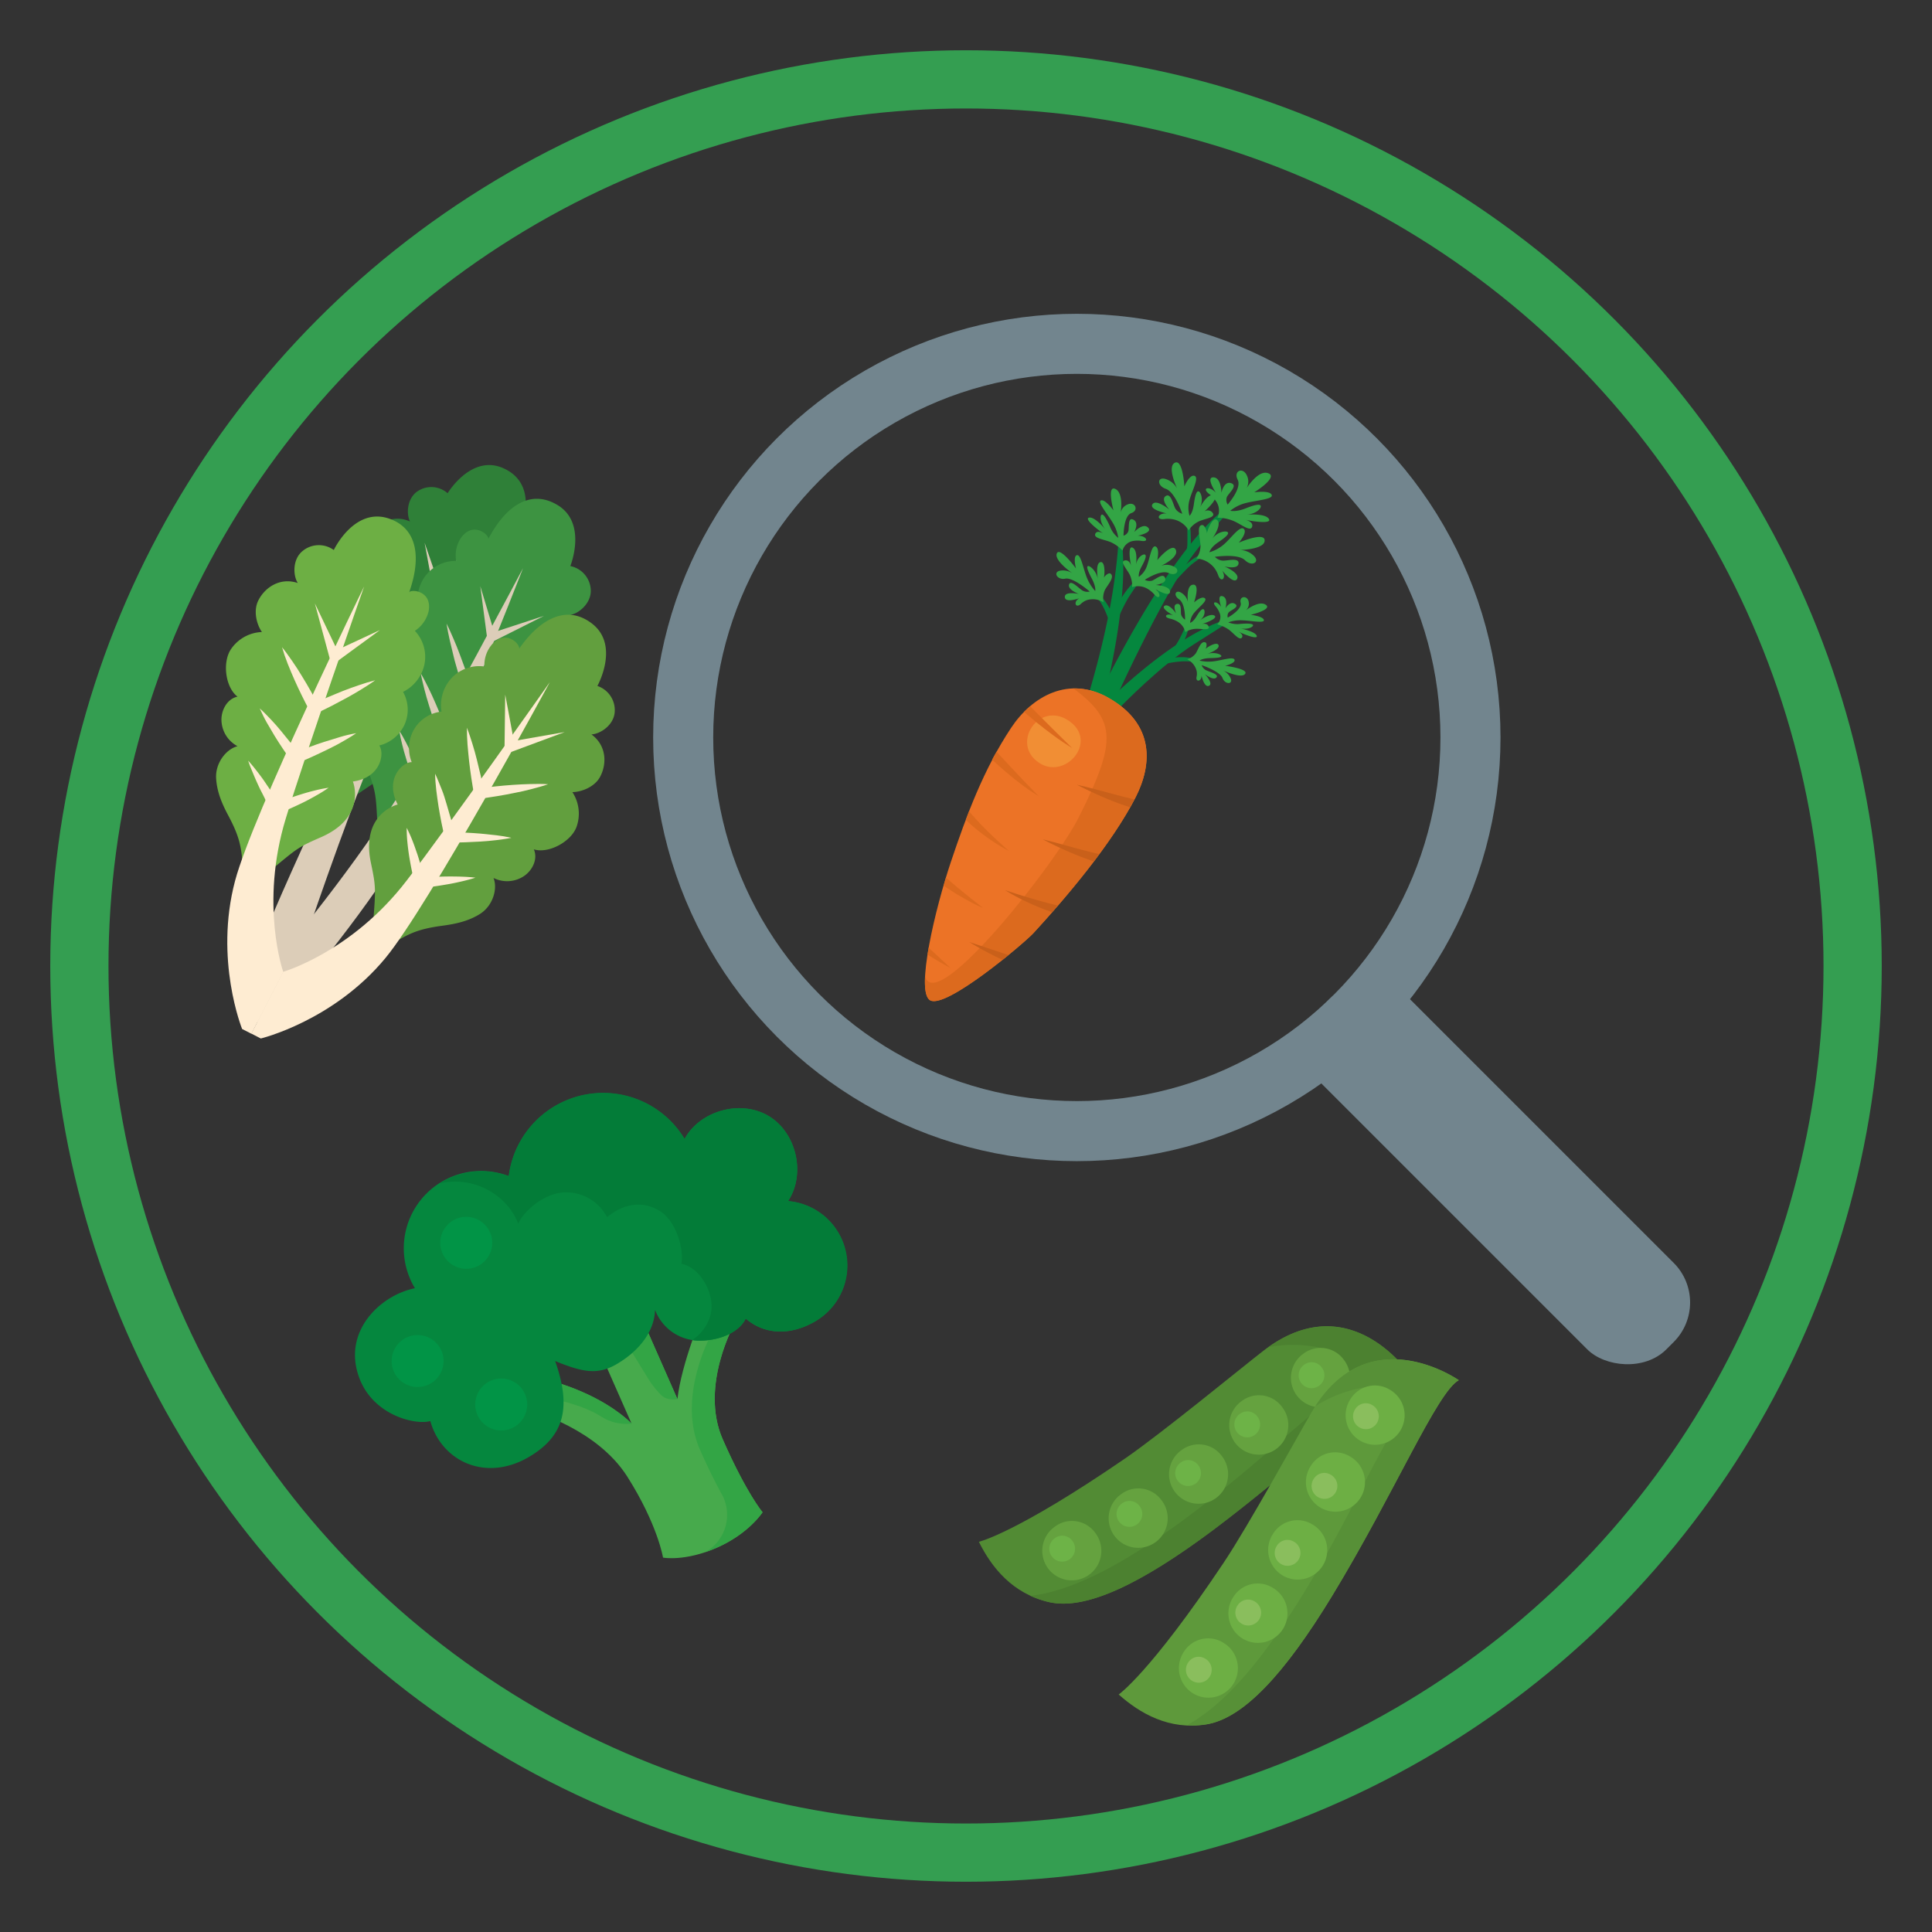 <svg xmlns="http://www.w3.org/2000/svg" viewBox="0 0 600 600"><rect x="0" y="0" width="600" height="600" fill="#333333" stroke="none"/><defs><style>.cls-1{fill:#47aa4c;}.cls-2{fill:#33a545;}.cls-3{fill:#05873e;}.cls-4{fill:#019446;}.cls-5{fill:#037c38;}.cls-6{fill:#528b34;}.cls-7{fill:#4c8130;}.cls-8{fill:#65a23f;}.cls-9{fill:#6db347;}.cls-10{fill:#5e993b;}.cls-11{fill:#579037;}.cls-12{fill:#6daf44;}.cls-13{fill:#8abe5d;}.cls-14{fill:#ec7326;}.cls-15{fill:#dc6a1e;}.cls-16{fill:#f18e34;}.cls-17{fill:#c9601a;}.cls-18{fill:#2f8038;}.cls-19{fill:#dccdb8;}.cls-20{fill:#3d9341;}.cls-21{fill:#feecd2;}.cls-22{fill:#629f3e;}.cls-23{fill:#72858e;}.cls-24,.cls-25{fill:none;stroke-miterlimit:10;}.cls-24{stroke:#72858e;stroke-width:18.65px;}.cls-25{stroke:#349e51;stroke-width:18.08px;}</style></defs><title>icone-piatti-pronti</title><g id="Layer_1" data-name="Layer 1"><path class="cls-1" d="M165.42,438.28s20,5.45,29.42,20.34,11.07,25.11,11.07,25.11,6.76,1.3,16.72-3.09,14.19-11,14.19-11-5-5.89-12.36-22.63,3.92-36.47,3.92-36.47l-10.09-2.93s-6.65,15.7-7.91,26.88l-9.77-22.18-14.75,6.5,10.28,23.31c-9.59-9.34-24.32-13.06-24.32-13.06Z"/><path class="cls-2" d="M210.38,434.48l-9.77-22.18-7.12,3.14L201.21,428a27.93,27.93,0,0,0,4.15,5.28C207.33,435.18,210.38,434.48,210.38,434.48Z"/><path class="cls-2" d="M228.38,410.53l-10.09-2.93s-.78,1.84-1.84,4.67l4.81,1.4S210,433.4,217.35,450.13c2.58,5.86,4.87,10.39,6.75,13.81a13.26,13.26,0,0,1-4.82,17.94l-.35.19c1.18-.39,2.41-.86,3.7-1.43,10-4.39,14.19-11,14.19-11s-5-5.89-12.36-22.63S228.38,410.53,228.38,410.53Z"/><path class="cls-2" d="M171.82,429.05h0l-1,1.49-2,2.92c4.15,1.46,11.74,2.62,17.89,6.46a14.33,14.33,0,0,0,9.49,2.19C186.55,432.77,171.82,429.05,171.82,429.05Z"/><path class="cls-3" d="M164.09,452.57c-13.41,7.76-27,1.15-30.45-11.24-5,1.41-20.26-2.29-23.06-17-2.37-12.44,8.2-22.22,18.28-24.26A24,24,0,0,1,158,365.25a29.54,29.54,0,0,1,54.58-11.52c4.83-8.86,17.49-12.3,26.14-7.11s11.56,18,6,26.41a20.07,20.07,0,0,1,8.72,37.14c-7.18,4.36-15.5,4.78-21.87-.68-2.48,5.05-9.75,7.14-15.37,6.82a14.77,14.77,0,0,1-12.77-9.52c-.23,7.25-5.58,13.12-11.83,16.8-6.09,3.6-10.84,2.48-19.19-.9C177.38,436.78,175.56,445.93,164.09,452.57Z"/><circle class="cls-4" cx="144.8" cy="385.97" r="8.07"/><circle class="cls-4" cx="129.69" cy="422.68" r="8.07"/><circle class="cls-4" cx="155.67" cy="436.17" r="8.07" transform="translate(-162.67 99.81) rotate(-23.78)"/><path class="cls-5" d="M244.76,373c5.55-8.42,2.64-21.21-6-26.41s-21.31-1.75-26.14,7.11A29.54,29.54,0,0,0,158,365.25a24.73,24.73,0,0,0-21.42,2.23c11.14-2.41,21.1,4,24.36,12.54,1.69-3.83,7.38-8.78,13.12-9.61A14.27,14.27,0,0,1,188.52,378c4.72-3.94,11-5.54,16.72-1.69,4.82,3.22,7.21,11.74,6.37,16.15,6.15,1.24,10.75,10,9,16.06a13.36,13.36,0,0,1-5.65,7.63,11.39,11.39,0,0,0,1.29.17c5.62.32,12.89-1.77,15.37-6.82,6.37,5.46,14.69,5,21.87.68A20.07,20.07,0,0,0,244.76,373Z"/><path class="cls-6" d="M438.26,427.43c-7.56.83-31.61,25.23-61.3,47.54-22.69,17-39.81,25.19-51.2,22.57S307.9,486.69,304,478.82c0,0,11.53-2.62,45.41-25.88,11.6-8,36.08-28.13,42.79-33.33C419.46,398.46,438.26,427.43,438.26,427.43Z"/><path class="cls-7" d="M393.87,418.38a40.76,40.76,0,0,1,17.29.45,8.41,8.41,0,0,1,3.13,14.7c-4.44,3.55-10.39,8.48-17.81,15C357,483.06,335.12,493.8,320.06,495.6a30.06,30.06,0,0,0,5.7,1.94C337.15,500.16,354.27,492,377,475c29.69-22.31,53.74-46.71,61.3-47.54C438.26,427.43,420.23,399.69,393.87,418.38Z"/><path class="cls-8" d="M340.05,475.93a9.17,9.17,0,1,1-12.42-1.84A8.88,8.88,0,0,1,340.05,475.93Z"/><path class="cls-8" d="M360.64,465.8A9.17,9.17,0,1,1,348.22,464,8.88,8.88,0,0,1,360.64,465.8Z"/><path class="cls-8" d="M379.41,452.13A9.17,9.17,0,1,1,367,450.3,8.89,8.89,0,0,1,379.41,452.13Z"/><path class="cls-8" d="M398.12,436.9a9.17,9.17,0,1,1-12.43-1.84A8.88,8.88,0,0,1,398.12,436.9Z"/><path class="cls-8" d="M417.27,422.2a9.17,9.17,0,1,1-12.43-1.84A8.89,8.89,0,0,1,417.27,422.2Z"/><path class="cls-9" d="M333,478.48a4,4,0,1,1-5.39-.8A3.85,3.85,0,0,1,333,478.48Z"/><path class="cls-9" d="M353.88,467.68a4,4,0,1,1-5.4-.8A3.87,3.87,0,0,1,353.88,467.68Z"/><path class="cls-9" d="M372.1,455a4,4,0,1,1-5.4-.8A3.86,3.86,0,0,1,372.1,455Z"/><path class="cls-9" d="M390.47,439.89a4,4,0,1,1-5.4-.8A3.85,3.85,0,0,1,390.47,439.89Z"/><path class="cls-9" d="M410.44,424.62a4,4,0,1,1-5.4-.8A3.87,3.87,0,0,1,410.44,424.62Z"/><path class="cls-10" d="M453.06,428.65c-6.71,3.58-20,35.16-39.29,66.89-14.75,24.26-27.63,38.17-39.17,40s-20.61-3.45-27.18-9.3c0,0,9.73-6.71,32.57-40.88,7.82-11.69,23.06-39.5,27.37-46.83C424.86,408.73,453.06,428.65,453.06,428.65Z"/><path class="cls-11" d="M408.48,436.72a40.81,40.81,0,0,1,16.22-6,8.4,8.4,0,0,1,8.36,12.48c-2.8,5-6.49,11.74-11,20.53-23.81,46.72-40.18,64.81-53.5,72.08a30.31,30.31,0,0,0,6-.32c11.54-1.79,24.42-15.7,39.17-40,19.3-31.73,32.58-63.31,39.29-66.89C453.06,428.65,426,409.59,408.48,436.72Z"/><path class="cls-12" d="M379.85,510.13a9.16,9.16,0,1,1-12.22,2.9A8.88,8.88,0,0,1,379.85,510.13Z"/><path class="cls-12" d="M395.22,493.08A9.17,9.17,0,1,1,383,496,8.89,8.89,0,0,1,395.22,493.08Z"/><path class="cls-12" d="M407.58,473.43a9.17,9.17,0,1,1-12.22,2.9A8.89,8.89,0,0,1,407.58,473.43Z"/><path class="cls-12" d="M419.29,452.34a9.17,9.17,0,1,1-12.21,2.91A8.89,8.89,0,0,1,419.29,452.34Z"/><path class="cls-12" d="M431.63,431.59a9.16,9.16,0,1,1-12.22,2.9A8.89,8.89,0,0,1,431.63,431.59Z"/><path class="cls-13" d="M374.28,515.1a4,4,0,1,1-5.31,1.26A3.86,3.86,0,0,1,374.28,515.1Z"/><path class="cls-13" d="M389.63,497.34a4,4,0,1,1-5.31,1.26A3.86,3.86,0,0,1,389.63,497.34Z"/><path class="cls-13" d="M401.85,478.8a4,4,0,1,1-5.31,1.26A3.87,3.87,0,0,1,401.85,478.8Z"/><path class="cls-13" d="M413.3,458a4,4,0,1,1-5.31,1.27A3.86,3.86,0,0,1,413.3,458Z"/><path class="cls-13" d="M426.18,436.37a4,4,0,1,1-5.31,1.26A3.86,3.86,0,0,1,426.18,436.37Z"/><path class="cls-3" d="M384.43,155.75s-13.95,3.22-41.05,55.94c-.9,1.76-2.23,5.86-2.72,7.22-.24.66,4.07,1.79,4.37,1.16,1.66-3.46,16.29-36,26.32-48.88A180.24,180.24,0,0,1,384.43,155.75Z"/><path class="cls-3" d="M369.41,173.62a41.91,41.91,0,0,0-1.66-19s1.18,4.68,1,14.21c0,2-.86,4.14-1.18,6.06C368,174.45,369,174.06,369.41,173.62Z"/><path class="cls-3" d="M373.59,171.83a21.78,21.78,0,0,0-6.77,5c0,.47-2.9,4.21-2.81,4.7.89-1.05,4.95-5.38,6.1-6.28a48.19,48.19,0,0,1,4.06-2.84A4.54,4.54,0,0,1,373.59,171.83Z"/><path class="cls-2" d="M376.53,159.17a1.88,1.88,0,0,0-2.72-.14c1.64-1.35,5-4.88,3.09-5.28-2.14-.43-4.36,4.06-4.36,4.06,1.31-2.4.48-4.81-.2-5.16s-1.17.93-1.57,3.9-1.36,3.61-1.36,3.61a9,9,0,0,1,.06-5.09c.83-2.9,3-6.82,1.47-7.3s-3.13,3.28-3.13,3.28c-.17-2.85-.95-8.76-3.16-7.21-1.87,1.32.25,6.4.93,7.89a6.23,6.23,0,0,0-3.42-2.91c-2.76-1-3,2-.1,3s5.1,7.73,5.1,7.73a3.81,3.81,0,0,1-2.08-1.5c-.75-1.16-1.36-5.08-3.06-4s1.14,4.22,1.14,4.22-4.17-3.49-5.29-1.61c-.78,1.31,2.43,2.31,4.47,2.8-2.82-.21-3.46,2.12-.69,1.73a8.24,8.24,0,0,1,2.68.09,7.11,7.11,0,0,1,4.8,3.42h0a8,8,0,0,1,3.16-2.77C374.28,161,377.79,160.77,376.53,159.17Z"/><path class="cls-2" d="M373.43,163.06c.65,0,1.47,1.88,1.36,2.63.5-2.06,2.13-5.53,3.37-4s-1.73,5.69-1.73,5.69c1.6-2.24,4.17-2.59,4.79-2.15s-.32,1.46-2.85,3.15-2.77,3.13-2.77,3.13a12.1,12.1,0,0,0,4.7-2.63c2.27-2.05,4.86-5.77,6-4.6s-1.57,4.25-1.57,4.25c2.67-1.13,8.41-3.1,8-.45-.36,2.26-5.94,2.67-7.61,2.74a6.31,6.31,0,0,1,4.19,1.72c2.14,2-.47,3.6-2.67,1.44s-9.35-1.05-9.35-1.05a3.85,3.85,0,0,0,2.3,1.17c1.4.15,5.25-1.08,5.05.9s-4.37.9-4.37.9,5.07,2.12,3.86,4c-.84,1.28-3.21-1.12-4.57-2.7,1.46,2.4-.37,4-1.26,1.39a8.14,8.14,0,0,0-1.29-2.34,7.75,7.75,0,0,0-5.48-2.8h0a6.85,6.85,0,0,0,1.3-4C372.74,167.29,371.42,163,373.43,163.06Z"/><path class="cls-2" d="M388.86,163.56c.36-1.24-1.09-1.87-2-2.13,2.49.56,8.32,1.35,7.18-.31-1.24-1.83-7.05-1.26-7.05-1.26,3.2-.22,4.75-2.05,4.55-2.73s-1.75-.42-4.76.77-4.71.72-4.71.72a12.42,12.42,0,0,1,5.05-2.45c3.29-.83,8.55-1.14,7.79-2.55s-5.4-.72-5.4-.72c2.47-1.55,7.26-5.11,4.14-6-2.64-.76-5.64,3.39-6.48,4.65a4.28,4.28,0,0,0,0-4c-1.23-2.58-4.18-1.29-2.8,1.41s-3.12,7.74-3.12,7.74a2.84,2.84,0,0,1-.24-2.33c.48-1.15,3.59-3.58,1.31-4.32s-3,3-3,3,0-4.9-2.6-4.8c-1.8.07-.24,3,.89,4.78-2-2.23-4.59-1.55-2.11.35a9.31,9.31,0,0,1,2,2.06,5.16,5.16,0,0,1,.59,5.34h0a13,13,0,0,1,4.95,1C385.47,162.78,388.37,165.31,388.86,163.56Z"/><path class="cls-3" d="M347.44,163.69s5.34,13.07-4.8,54.27a15,15,0,0,1-.91,2.85c-.22.57-4.8-1.18-4.64-1.78.92-3.3,6.24-20,8.81-37.48C347.71,169.23,347.44,163.69,347.44,163.69Z"/><path class="cls-3" d="M346.66,188.71a28.55,28.55,0,0,1,10.92-12.33s-3,2.62-7.3,9.5a65.25,65.25,0,0,0-3.17,6.45C347,191.78,346.75,189.25,346.66,188.71Z"/><path class="cls-3" d="M341.64,184.83a18.19,18.19,0,0,1,4.32,7.55c-.19.35,0,4.57-.29,4.91-.33-1.27-1.87-8.24-5-11.69C340.86,185.57,341.43,184.89,341.64,184.83Z"/><path class="cls-2" d="M349.33,174.05c1.18-.22,1.72.91,1.94,1.6-.44-1.94-1-6.45.56-5.52,1.68,1,.92,5.47.92,5.47.33-2.44,2.12-3.57,2.75-3.39s.33,1.37-.91,3.63-.9,3.31-.9,3.31a7,7,0,0,0,2.54-3.5c.91-2.5,1.4-6.54,2.7-5.9s.47,4.18.47,4.18c1.56-1.84,5.1-5.38,5.82-3,.61,2.06-3.42,4.21-4.64,4.8a4.87,4.87,0,0,1,3.8.14c2.39,1,1.06,3.26-1.44,2.1s-7.41,2.1-7.41,2.1a3.2,3.2,0,0,0,2.19.28c1.1-.33,3.51-2.62,4.12-.85s-2.92,2.18-2.92,2.18,4.62.2,4.43,2.18c-.13,1.38-2.83.06-4.47-.87,2,1.61,1.28,3.59-.41,1.61a8.17,8.17,0,0,0-1.87-1.6,5.8,5.8,0,0,0-5-.66h0a8.3,8.3,0,0,0-.74-3.84C349.94,176.7,347.67,174.37,349.33,174.05Z"/><path class="cls-2" d="M344.83,178.12c-.51-.33-1.8.69-2,1.33.34-1.85.28-5.38-1.22-4.83s-.64,5.31-.64,5.31c-.46-2.57-2.33-4.16-3-4.14s-.26,1.3,1.11,3.91,1.05,3.85,1.05,3.85a14,14,0,0,1-2.72-4.47c-1.05-2.76-1.76-7-3-6.66s-.26,4.11-.26,4.11c-1.68-2.26-5.43-6.75-6-4.48-.51,1.94,3.67,5.14,4.94,6a5.41,5.41,0,0,0-3.84-.83c-2.36.44-.9,3,1.56,2.49s7.61,4,7.61,4a3.06,3.06,0,0,1-2.2-.29c-1.13-.61-3.68-3.54-4.21-1.9s3.06,2.94,3.06,2.94-4.66-1-4.37,1.08c.21,1.43,2.87.79,4.48.27-2,1.1-1.11,3.3.5,1.73a5.5,5.5,0,0,1,1.81-1.15,6.24,6.24,0,0,1,5.22.67h0a6.59,6.59,0,0,1,.38-3.75C343.88,181.75,346.39,179.14,344.83,178.12Z"/><path class="cls-2" d="M340.17,165.74c.48-1,1.76-.47,2.47-.06-1.91-1.29-6.07-4.62-4.4-4.93,1.83-.35,5.21,3.84,5.21,3.84-1.92-2.24-1.86-4.44-1.35-4.74s1.36.89,2.6,3.63a8.12,8.12,0,0,0,2.59,3.56,12.65,12.65,0,0,0-1.83-4.88c-1.62-2.7-4.8-6.36-3.51-6.76s3.85,3.1,3.85,3.1c-.69-2.62-1.71-8,.77-6.55,2.12,1.27,1.67,5.88,1.48,7.24a3.5,3.5,0,0,1,2.28-2.59c2.26-.83,3.4,1.94,1,2.75s-2.41,7-2.41,7a2.23,2.23,0,0,0,1.48-1.33c.35-1.05-.25-4.63,1.62-3.61s.2,3.85.2,3.85,2.8-3.1,4.39-1.34c1.1,1.22-1.56,2.06-3.29,2.46,2.53-.12,3.81,2,1.15,1.6a7.64,7.64,0,0,0-2.44,0,4.09,4.09,0,0,0-3.41,3h0a12.07,12.07,0,0,0-3.72-2.63C342.78,167.48,339.5,167.18,340.17,165.74Z"/><path class="cls-3" d="M383.86,191.78s-12.76.52-38.5,24.65c-1.07,1-.36,1.82-1,2.64-.32.4,1.92,2.14,2.29,1.77,2-2,13.71-14.12,24.21-20.81C379.64,194.43,383.86,191.78,383.86,191.78Z"/><path class="cls-3" d="M365.75,202.46a22.39,22.39,0,0,0,4.08-13s-.55,3.28-3.66,9.23a48.94,48.94,0,0,1-3.3,4.95C363.34,203.47,365.31,202.62,365.75,202.46Z"/><path class="cls-3" d="M370.93,204.6a16.4,16.4,0,0,0-7.56-.13c-.17.28-3.35,1.88-3.5,2.19,1.1-.27,6.95-1.94,10.95-1C370.74,205.48,371,204.78,370.93,204.6Z"/><path class="cls-2" d="M375.34,194.57c-.38-1-1.47-.9-2.07-.78,1.63-.46,5.2-1.9,3.81-2.65s-4.46,1.54-4.46,1.54c1.66-1.23,1.66-3,1.24-3.4s-1.16.31-2.26,2.14-2,2-2,2a5.48,5.48,0,0,1,1.42-3.29c1.42-1.68,4.17-3.68,3.1-4.38s-3.3,1.34-3.3,1.34c.64-1.89,1.63-5.93-.49-5.48-1.81.38-1.54,4.22-1.42,5.36a4.37,4.37,0,0,0-1.85-2.75c-1.87-1.34-2.89.54-.88,1.91s1.85,6.32,1.85,6.32a3,3,0,0,1-1.2-1.5c-.27-.95.32-3.65-1.28-3.39s-.26,3-.26,3-2.27-3.33-3.65-2.39c-.95.65,1.26,2.12,2.7,2.95-2.12-.85-3.24.5-1,1a7.81,7.81,0,0,1,2,.73,5.27,5.27,0,0,1,2.79,3.44h0a7,7,0,0,1,3.19-1C373.11,195.19,375.87,195.93,375.34,194.57Z"/><path class="cls-2" d="M374.41,199.54c.48.24.32,1.6-.07,2,1.21-1,3.84-2.39,4.12-1.06s-3.61,2.62-3.61,2.62c2.1-.69,4.13,0,4.41.51s-.84.72-3.39.77-3.33.78-3.33.78a12.59,12.59,0,0,0,4.55.2c2.52-.34,6-1.52,6.31-.45s-2.91,1.86-2.91,1.86c2.44.32,7.48,1.27,6.08,2.64-1.19,1.16-5.48-.64-6.74-1.2a5,5,0,0,1,2.39,2.5c.76,1.92-1.83,1.89-2.56-.15s-6.47-4-6.47-4a2.76,2.76,0,0,0,1.22,1.51c1,.59,4.31,1.28,3.35,2.34s-3.59-1.07-3.59-1.07,2.87,3.05,1.22,3.66c-1.15.42-1.91-1.8-2.26-3.2.09,1.9-1.93,2.16-1.51.34a4.37,4.37,0,0,0,0-1.8,5.64,5.64,0,0,0-2.89-3.59h0a5.26,5.26,0,0,0,2.59-1.79C372.17,201.7,372.94,198.8,374.41,199.54Z"/><path class="cls-2" d="M385.69,198c.53-.76-.46-1.49-1.09-1.84,1.83.89,6.2,2.61,5.67,1.25s-5.24-2.29-5.24-2.29c2.54.51,4.13-.42,4.12-.92s-1.28-.64-3.88-.45a7.46,7.46,0,0,1-3.81-.47,11,11,0,0,1,4.44-.63c2.73.11,6.9,1,6.6-.14s-4.06-1.58-4.06-1.58c2.25-.55,6.72-2,4.48-3.22-1.91-1.05-5.1,1.15-6,1.83a2.76,2.76,0,0,0,.85-2.73c-.42-2-3-1.72-2.47.39s-4,4.6-4,4.6a1.74,1.74,0,0,1,.3-1.62c.61-.69,3.53-1.69,1.92-2.66s-2.94,1.41-2.94,1.41,1-3.33-1-3.79c-1.41-.32-.8,2-.3,3.42-1.07-1.91-3.25-2-1.71-.2a6.61,6.61,0,0,1,1.11,1.81,3.25,3.25,0,0,1-.65,3.73h0a11.53,11.53,0,0,1,3.65,1.68C383.21,196.75,384.94,199.05,385.69,198Z"/><path class="cls-14" d="M314,226.05c-8.55,12.9-13.78,27-18.69,41.61-4.81,14.31-11.1,40.39-6.42,43,4.93,2.74,29.09-17.7,32-20.82,9.94-10.82,24.28-27.59,31.79-42.25,5.12-10,6.09-22.62-8.37-30.85C332,209.75,320.59,216.12,314,226.05Z"/><path class="cls-15" d="M344.28,216.74a20.89,20.89,0,0,0-10.92-2.93c13.4,9.93,13.47,16.52,1.6,40.13-7.24,14.4-44.24,61.37-47.67,49.31-.19,3.88.24,6.65,1.6,7.41,4.93,2.74,29.09-17.7,32-20.82,9.94-10.82,24.28-27.59,31.79-42.25C357.77,237.59,358.74,225,344.28,216.74Z"/><path class="cls-16" d="M332,223.89c-9.31-6.43-18.31,7.07-9.31,13C330.83,242.33,341.23,230.26,332,223.89Z"/><path class="cls-15" d="M321.74,224.22c1.79,1.43,3.58,2.85,5.44,4.19.93.68,1.86,1.35,2.83,2s1.93,1.25,2.91,1.86c-3.25-3.17-6.41-6.3-9.56-9.47l-3.44-3.48c-.65.56-1.28,1.15-1.9,1.77C319.25,222.14,320.48,223.19,321.74,224.22Z"/><path class="cls-17" d="M345.34,248.71c1.84.74,3.71,1.39,5.6,2,.46-.83.91-1.65,1.33-2.46l-.82-.19c-1.87-.42-3.74-.94-5.63-1.43-3.77-1-7.56-2.07-11.41-2.93C338,245.55,341.62,247.23,345.34,248.71Z"/><path class="cls-17" d="M336,263.91c-4-1.05-8.06-2.25-12.17-3.25A120.59,120.59,0,0,0,335.48,266c1.38.54,2.77,1,4.18,1.53.57-.76,1.14-1.52,1.7-2.29C339.57,264.84,337.78,264.4,336,263.91Z"/><path class="cls-15" d="M308.25,236.06c1.48,1.36,3,2.72,4.52,4s3.13,2.57,4.76,3.78q1.22.92,2.49,1.77c.83.59,1.71,1.1,2.57,1.65-2.82-2.84-5.53-5.66-8.2-8.53-1.32-1.44-2.68-2.85-4-4.3l-.88-1c-.47.84-1,1.66-1.39,2.51Z"/><path class="cls-17" d="M325.57,280.48c-2.24-.57-4.48-1.23-6.72-1.9s-4.48-1.4-6.75-2.15a63.68,63.68,0,0,0,6.34,3.45c2.17,1.05,4.4,2,6.64,2.82l1.66.59,1.8-2.07C327.55,281,326.56,280.75,325.57,280.48Z"/><path class="cls-15" d="M302.74,257.13c1.66,1.34,3.33,2.66,5.11,3.84a59.69,59.69,0,0,0,5.47,3.3c-1.57-1.4-3.12-2.8-4.61-4.2s-2.95-2.85-4.35-4.31c-1.18-1.26-2.33-2.52-3.42-3.81-.34.88-.67,1.77-1,2.65C300.84,255.47,301.77,256.32,302.74,257.13Z"/><path class="cls-15" d="M293.68,275.47c1.23.84,2.48,1.63,3.74,2.4s2.59,1.47,3.87,2.19,2.62,1.3,4,1.92l-1.71-1.37c-.57-.44-1.16-.87-1.71-1.34-1.11-.91-2.25-1.76-3.33-2.68s-2.19-1.8-3.24-2.73c-.52-.42-1-.86-1.52-1.29q-.36,1.19-.72,2.43Z"/><path class="cls-15" d="M289.53,295.36l-1.12-1.06q-.2,1.09-.36,2.16c2.33,1.49,4.71,2.9,7.17,4.17Z"/><path class="cls-17" d="M307.37,294.66q-3.14-1.07-6.33-2.1c1.94,1.22,3.94,2.35,6,3.41,1.42.76,2.86,1.45,4.3,2.14l1.87-1.51Z"/><path class="cls-18" d="M160.24,168c.48-1,6.91,0,5.3,6a9.54,9.54,0,0,1-4.7,5.56,11.32,11.32,0,0,1,1.93,10.15,12,12,0,0,1-7.22,7.68,10.9,10.9,0,0,1-.47,9.74,11.27,11.27,0,0,1-8.17,5.53c1.42,2.44-.37,9.61-8.91,10,0,0,3.29,10.93-11.13,15.65-7,2.28-7.26,2.47-16.15,8.54-2.33,1.59-3.7,2.36-5.82,1.37-1.57-.73-2.11-2.5-2.1-4.24,0-5.35-.15-8.25-2.85-14.85-1.54-3.75-2.71-7.4-2.56-11.46.16-4.61,3.88-8.44,7.31-8.92a9.06,9.06,0,0,1-4-8.51c.34-3,2.44-5.92,5.43-6.21-3.37-3.09-3.58-10.77-.57-14.39a11.72,11.72,0,0,1,9.66-4.15c-1.41-2.54-1.92-6.57-.24-9.36,2.22-3.69,7.1-6.53,12.35-4.18-1.2-2.38-.92-7.14,2.3-9.35a7.64,7.64,0,0,1,9.38.58s7.33-12.26,17.34-7.76C164.46,149.05,165.07,157.76,160.24,168Z"/><path class="cls-19" d="M147,164.93s-36.42,63.16-45.32,81.65C91,268.8,81.52,291.42,81.52,291.42l6.07,15,6.59-12.75s12.37-37,22.73-62C124.67,213,147,164.93,147,164.93Z"/><polygon class="cls-19" points="131.86 168.55 134.96 185.34 134.97 185.35 135.5 186.88 136.74 186.18 150.45 178.39 135.66 183.87 137.43 184.7 137.43 184.69 131.86 168.55"/><path class="cls-19" d="M120.81,180.63c.38,1.71.88,3.38,1.37,5.06s1,3.32,1.62,5c1.13,3.29,2.38,6.52,3.7,9.73l.47,1.14,1.12-.42c1.57-.58,3.15-1.13,4.71-1.74s3.12-1.21,4.67-1.87,3.08-1.32,4.61-2,3-1.43,4.53-2.24c-1.67.3-3.3.7-4.93,1.09s-3.25.85-4.86,1.32-3.21,1-4.81,1.47-3.17,1.06-4.76,1.59l1.6.72c-1.31-3.22-2.68-6.41-4.17-9.55q-1.11-2.35-2.31-4.68C122.55,183.67,121.74,182.12,120.81,180.63Z"/><path class="cls-19" d="M112.39,198.14c.55,1.46,1.17,2.87,1.8,4.27s1.31,2.79,2,4.15,1.41,2.72,2.13,4.07,1.51,2.67,2.26,4l.48.86,1-.29c3.13-.93,6.23-1.93,9.29-3.06,1.54-.55,3.06-1.15,4.58-1.77s3-1.27,4.49-2c-1.64.19-3.25.5-4.86.79s-3.2.67-4.79,1.06c-3.18.75-6.32,1.63-9.44,2.58l1.46.57c-.8-1.31-1.56-2.63-2.39-3.92s-1.63-2.59-2.5-3.86-1.74-2.52-2.64-3.77S113.4,199.33,112.39,198.14Z"/><path class="cls-19" d="M107.42,213.42c.34,1.37.76,2.71,1.19,4s.89,2.64,1.39,3.94,1,2.6,1.53,3.88,1.08,2.56,1.64,3.83l.42,1,1.08-.28c1.36-.36,2.7-.82,4.06-1.22s2.68-.9,4-1.38,2.65-1,4-1.56,2.61-1.14,3.88-1.83c-1.44.11-2.85.33-4.26.56s-2.79.53-4.17.83-2.76.65-4.13,1-2.73.73-4.07,1.17l1.5.68c-.6-1.25-1.17-2.52-1.81-3.75s-1.25-2.49-1.92-3.71-1.35-2.43-2-3.64S108.23,214.58,107.42,213.42Z"/><path class="cls-20" d="M151.62,167.43c.54-1-4.33-5.72-8.31-.61a9.93,9.93,0,0,0-1.65,7.37A11.79,11.79,0,0,0,132,179a12.43,12.43,0,0,0-1.84,10.78,11.35,11.35,0,0,0-7.76,6.5,11.72,11.72,0,0,0,.54,10.22c-2.91.35-7.73,6.33-2.66,13.61,0,0-11.11,4.13-6,19,2.48,7.18,2.51,7.56,3,18.72.14,2.92.36,4.54,2.52,5.68,1.58.83,3.39.18,4.83-.92,4.4-3.39,6.91-5,14.07-6.95,4.07-1.08,7.82-2.39,11.09-5,3.72-3,4.56-8.5,2.8-11.64a9.44,9.44,0,0,0,9.57-2c2.26-2.16,3.37-5.73,1.74-8.39,4.67.85,11.16-3.78,12.27-8.54a12.18,12.18,0,0,0-2.62-10.59c3-.43,6.64-2.54,7.9-5.68,1.66-4.14,1-10-4.28-12.84,2.72-.49,6.49-3.71,6.3-7.76a7.91,7.91,0,0,0-6.35-7.4s5.55-13.75-4.44-19.22C164.66,152.07,157.07,157,151.62,167.43Z"/><path class="cls-19" d="M162.44,176.44s-28.54,73.52-40,91.5c-13.58,21.39-34.82,45.77-34.82,45.77L79,317.92l7.4-20.29s25.52-30.25,39.67-54.44C136.65,225.08,162.44,176.44,162.44,176.44Z"/><polygon class="cls-19" points="168.95 191.26 153.11 199.22 153.1 199.22 151.49 199.74 151.3 198.28 149.16 182.04 153.89 197.72 152.09 196.77 152.1 196.77 168.95 191.26"/><path class="cls-19" d="M165.87,208c-1.66.76-3.35,1.39-5,2s-3.41,1.21-5.13,1.76c-3.43,1.13-6.89,2.12-10.37,3l-1.23.33-.36-1.2c-.5-1.66-1.05-3.31-1.51-5s-1-3.34-1.38-5-.83-3.38-1.22-5.08-.73-3.41-1-5.15c.8,1.56,1.49,3.17,2.19,4.77s1.34,3.22,1.95,4.85,1.21,3.26,1.8,4.89,1.1,3.29,1.66,4.94l-1.59-.87c3.48-.93,7-1.8,10.51-2.53,1.77-.38,3.54-.71,5.32-1S164.06,208.15,165.87,208Z"/><path class="cls-19" d="M156.65,225.92c-1.55.47-3.1.83-4.66,1.19s-3.12.66-4.69.94-3.14.53-4.71.78-3.15.42-4.72.64l-1,.14-.37-1c-1.19-3.17-2.3-6.36-3.29-9.61-.5-1.62-1-3.25-1.4-4.89s-.84-3.3-1.14-5c.87,1.48,1.63,3,2.39,4.53s1.45,3.07,2.13,4.62c1.36,3.1,2.6,6.25,3.78,9.43l-1.39-.85c1.58-.16,3.15-.36,4.74-.48s3.17-.27,4.76-.34,3.18-.14,4.78-.18S155,225.83,156.65,225.92Z"/><path class="cls-19" d="M147.12,239.61c-1.35.58-2.72,1.07-4.09,1.54s-2.75.92-4.14,1.32-2.77.81-4.17,1.17-2.79.71-4.19,1.05l-1.07.26-.44-1.08c-.56-1.35-1-2.75-1.53-4.12s-.94-2.79-1.38-4.19-.83-2.83-1.19-4.26-.69-2.88-.92-4.36c.82,1.26,1.51,2.57,2.2,3.88s1.32,2.64,1.93,4,1.19,2.69,1.74,4.05,1.11,2.72,1.59,4.11l-1.51-.81c1.41-.29,2.82-.62,4.24-.86s2.84-.52,4.27-.73,2.86-.41,4.3-.58S145.65,239.67,147.12,239.61Z"/><path class="cls-12" d="M127.05,184c.39-1.1,7.14-.7,6.09,5.68a10,10,0,0,1-4.3,6.23,11.76,11.76,0,0,1,3,10.29,12.43,12.43,0,0,1-6.67,8.67,11.31,11.31,0,0,1,.49,10.11,11.71,11.71,0,0,1-7.88,6.54c1.72,2.37.59,10-8.19,11.19,0,0,4.5,11-9.92,17.3-7,3.06-7.25,3.29-15.82,10.47-2.24,1.87-3.58,2.81-5.88,2-1.69-.59-2.43-2.36-2.6-4.17-.5-5.53-1-8.5-4.45-15-2-3.72-3.54-7.37-3.8-11.57-.3-4.79,3.15-9.12,6.65-10a9.41,9.41,0,0,1-5-8.39c.06-3.12,1.92-6.36,5-7-3.79-2.85-4.79-10.76-2-14.8a12.16,12.16,0,0,1,9.57-5.27c-1.72-2.48-2.65-6.6-1.19-9.65,1.91-4,6.66-7.47,12.33-5.57-1.49-2.33-1.68-7.29,1.43-9.89a7.91,7.91,0,0,1,9.75-.36s6.33-13.4,17.13-9.77C129.49,164,131,172.89,127.05,184Z"/><path class="cls-21" d="M113.09,182.12S78.43,253,73,273.56c-6.5,24.48,2.19,46,2.19,46l2.9,1.49,9.88-19.2s-7.39-20.88.79-47.69C94.85,234.07,113.09,182.12,113.09,182.12Z"/><polygon class="cls-21" points="97.78 187.39 105.44 203.41 105.45 203.42 103.11 202.59 117.98 195.68 104.75 205.37 103.32 206.42 102.42 204.54 102.41 204.53 97.78 187.39"/><path class="cls-21" d="M87.59,201c1.16,1.42,2.19,2.91,3.23,4.4s2,3,2.94,4.56c1.9,3.07,3.65,6.22,5.32,9.41l-2.1-.71c1.59-.7,3.16-1.45,4.77-2.11s3.2-1.35,4.84-2,3.27-1.21,4.92-1.78,3.33-1.08,5-1.51c-1.43,1.05-2.92,2-4.4,2.9s-3,1.8-4.53,2.62-3.07,1.65-4.61,2.45-3.12,1.53-4.68,2.29l-1.37.68-.73-1.38c-1.68-3.19-3.29-6.41-4.75-9.71-.74-1.65-1.43-3.32-2.1-5S88.1,202.76,87.59,201Z"/><path class="cls-21" d="M80.66,220c1.22,1.08,2.32,2.24,3.43,3.4s2.15,2.36,3.17,3.59,2,2.45,3,3.7,2,2.51,2.89,3.79l-1.92-.54c1.56-.65,3.14-1.27,4.72-1.88s3.17-1.17,4.79-1.68,3.24-1,4.88-1.5,3.29-.88,5-1.18c-1.42,1-2.91,1.83-4.38,2.69s-3,1.62-4.52,2.37-3.06,1.45-4.59,2.17-3.11,1.36-4.67,2l-1.19.48-.73-1c-.93-1.3-1.84-2.59-2.72-3.93s-1.76-2.64-2.57-4-1.64-2.74-2.43-4.13S81.32,221.43,80.66,220Z"/><path class="cls-21" d="M77.07,236.23c1,1.09,1.92,2.23,2.81,3.38s1.76,2.31,2.56,3.51,1.63,2.39,2.41,3.61,1.54,2.44,2.27,3.68l-2-.69c2.7-1.14,5.47-2.13,8.27-3,1.41-.44,2.83-.85,4.27-1.2a42.09,42.09,0,0,1,4.39-.88A40.81,40.81,0,0,1,98.29,247q-1.92,1.11-3.9,2.1c-2.64,1.3-5.32,2.51-8.06,3.56l-1.31.51L84.34,252c-.71-1.26-1.4-2.52-2-3.81s-1.32-2.57-1.93-3.88-1.2-2.64-1.76-4S77.51,237.65,77.07,236.23Z"/><path class="cls-22" d="M161.17,201.53c.67-1-3.58-6.22-8.16-1.65a9.85,9.85,0,0,0-2.57,7.11,11.78,11.78,0,0,0-10.14,3.52A12.45,12.45,0,0,0,137.12,221a11.31,11.31,0,0,0-8.51,5.47,11.7,11.7,0,0,0-.75,10.21c-2.93,0-8.46,5.31-4.35,13.17,0,0-11.54,2.7-8.32,18.12,1.55,7.44,1.53,7.81.67,19-.23,2.91-.21,4.55,1.79,5.95,1.46,1,3.34.6,4.9-.31,4.8-2.81,7.5-4.13,14.84-5.12,4.17-.56,8.05-1.4,11.63-3.63,4.07-2.54,5.59-7.86,4.24-11.2a9.41,9.41,0,0,0,9.75-.79c2.51-1.86,4.05-5.26,2.77-8.1,4.53,1.43,11.55-2.35,13.25-6.93a12.19,12.19,0,0,0-1.27-10.84c3-.05,6.9-1.68,8.54-4.64,2.17-3.9,2.21-9.77-2.63-13.28,2.77-.14,6.91-2.86,7.23-6.91a7.92,7.92,0,0,0-5.38-8.14s7.24-12.94-2-19.62C176,187.92,167.89,191.88,161.17,201.53Z"/><path class="cls-21" d="M170.77,211.82s-37.54,69.37-51.12,85.77C103.49,317.1,81,322.51,81,322.51L78.06,321l9.88-19.2s21.3-6.11,38.36-28.34C139.08,256.84,170.77,211.82,170.77,211.82Z"/><polygon class="cls-21" points="175.37 227.35 158.74 233.53 158.72 233.53 156.67 233.89 156.69 232.12 156.9 215.72 159.91 231.84 157.88 230.42 157.89 230.41 175.37 227.35"/><path class="cls-21" d="M170.22,243.55c-1.73.61-3.49,1.06-5.24,1.53s-3.52.84-5.29,1.19c-3.54.73-7.1,1.3-10.67,1.77l-1.55.21-.25-1.5c-.28-1.72-.61-3.42-.85-5.15s-.5-3.44-.68-5.17-.36-3.47-.5-5.21S145,227.73,145,226c.65,1.64,1.18,3.31,1.71,5s1,3.35,1.4,5,.83,3.38,1.22,5.07.7,3.41,1,5.11l-1.79-1.3c3.57-.49,7.15-.89,10.75-1.13,1.8-.13,3.61-.21,5.42-.26S168.39,243.42,170.22,243.55Z"/><path class="cls-21" d="M158.82,260.19c-1.59.33-3.18.53-4.77.73s-3.19.33-4.78.43-3.17.17-4.76.23-3.18.07-4.77.07h-1.26l-.3-1.25q-.59-2.46-1.09-4.95c-.3-1.67-.65-3.33-.9-5s-.5-3.35-.7-5.05-.34-3.39-.36-5.12c.75,1.56,1.34,3.16,2,4.75s1.12,3.22,1.61,4.84.95,3.25,1.42,4.88.84,3.28,1.21,4.93l-1.56-1.24c1.59,0,3.18.05,4.77.14s3.18.16,4.76.31,3.18.31,4.77.5S157.23,259.83,158.82,260.19Z"/><path class="cls-21" d="M147.64,272.57c-1.4.46-2.81.82-4.23,1.15s-2.84.64-4.26.88-2.85.49-4.28.68-2.86.39-4.29.55l-1.37.14-.35-1.37c-.73-2.84-1.3-5.72-1.78-8.63-.22-1.45-.42-2.92-.56-4.39a44.21,44.21,0,0,1-.22-4.48,41.33,41.33,0,0,1,1.84,4.09c.55,1.38,1,2.77,1.5,4.17.9,2.8,1.7,5.63,2.34,8.49l-1.71-1.22c1.44-.13,2.87-.23,4.32-.29s2.88-.13,4.33-.14,2.9,0,4.35.05S146.18,272.39,147.64,272.57Z"/><rect class="cls-23" x="446.32" y="289.13" width="37.97" height="150.88" rx="17.37" transform="translate(-121.51 435.8) rotate(-45)"/><circle class="cls-24" cx="334.42" cy="229.03" r="122.25"/><circle class="cls-25" cx="300" cy="300" r="275.35"/></g></svg>